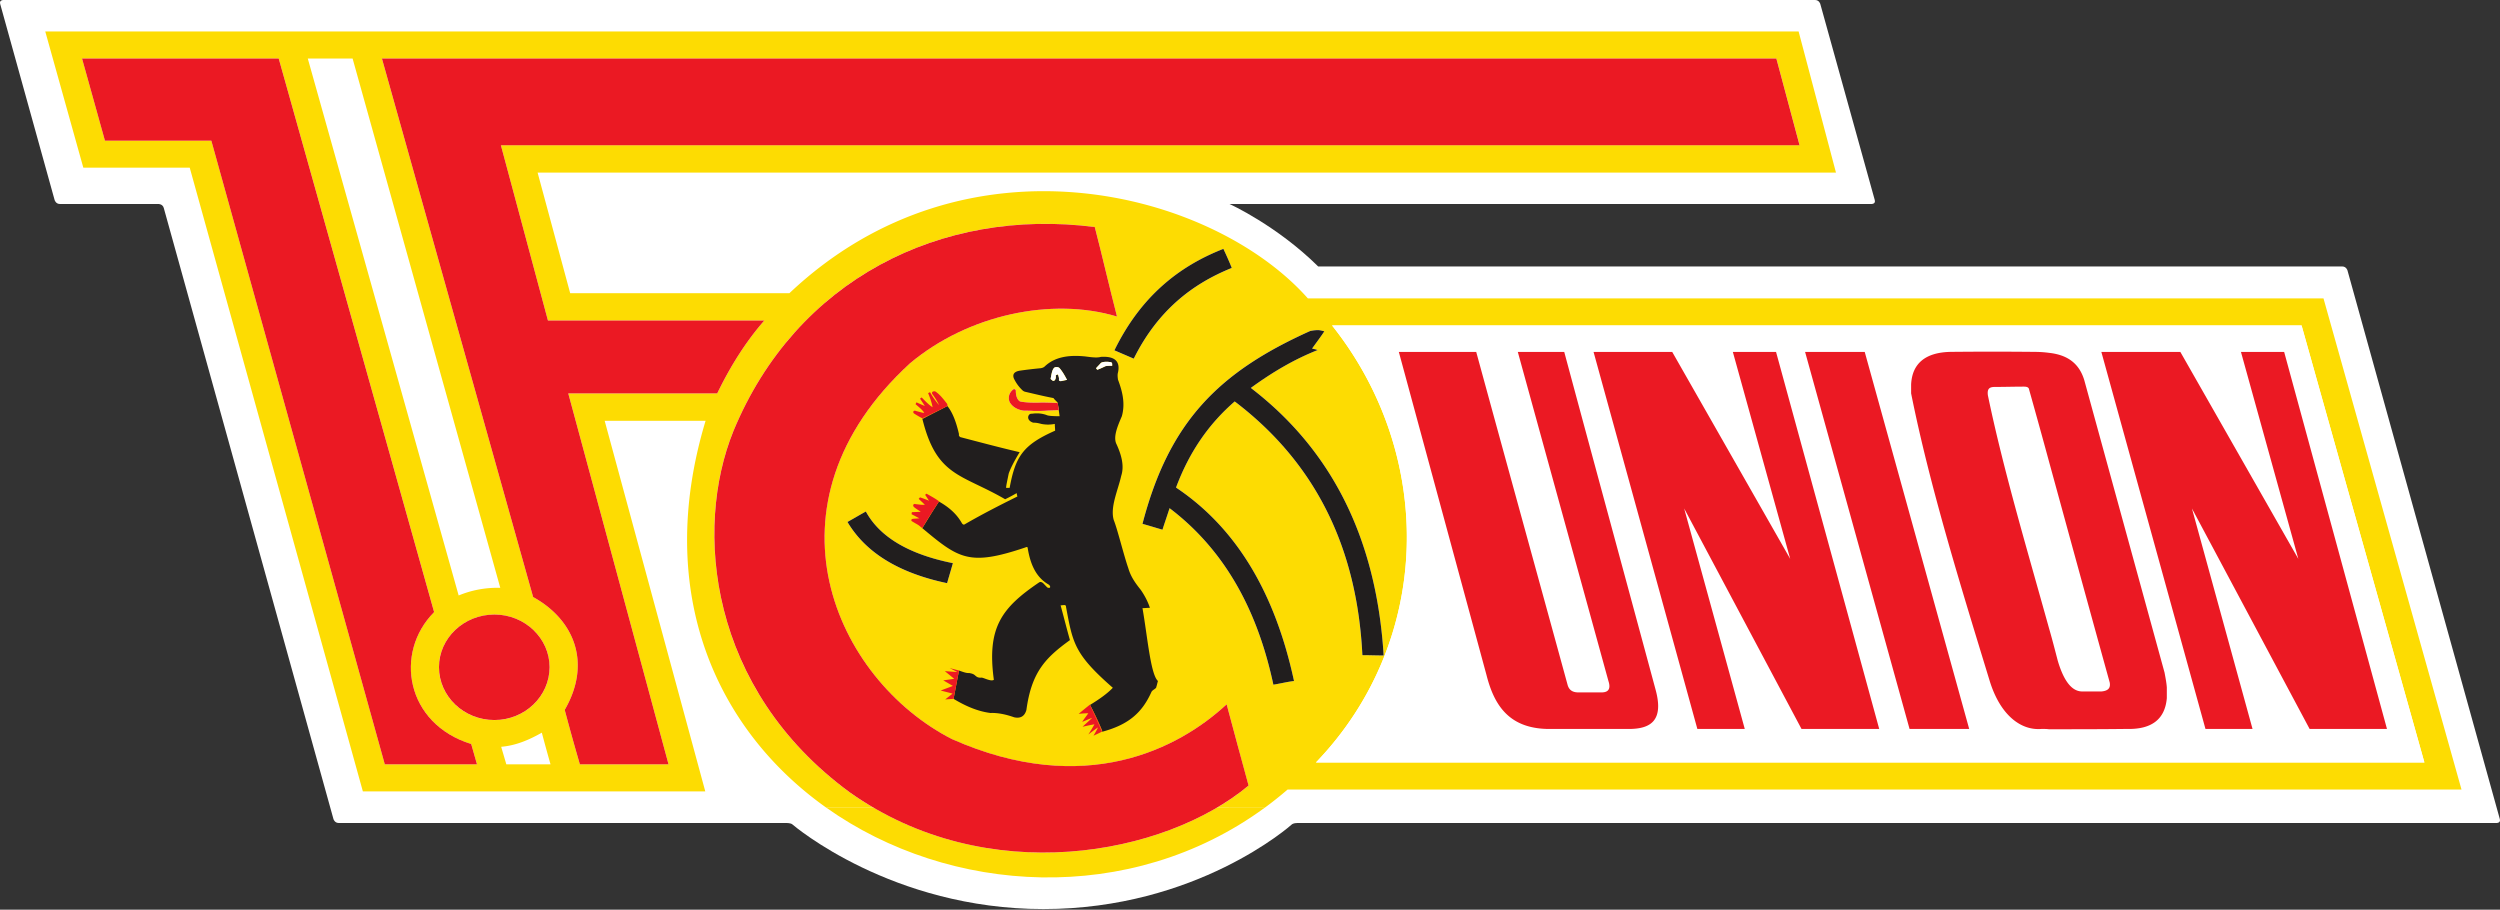 <svg xmlns="http://www.w3.org/2000/svg" width="393" height="143" fill="none" viewBox="0 0 393 143"><rect x="0" y="0" width="393" height="143" fill="#333333" stroke="none"/><clipPath id="a"><path d="M0 0h393v143H0z"/></clipPath><g clip-path="url(#a)"><path fill="#fff" d="M369.025 42.516s-.175-.629-.825-.629H207.217c-6.527-6.455-13.922-9.813-13.936-9.817 0 0 0-.003.65-.003h100.301s.65 0 .479-.625L286.151.625S285.976 0 285.329 0H.505s-.65 0-.475.625l8.556 30.817s.175.625.825.625h15.512s.65 0 .822.625l26.673 96.057s.175.625.825.625h70.414s.651 0 .897.215c.243.21 15.623 13.315 39.465 13.315 24.09 0 38.838-13.104 39.07-13.315 0 0 .236-.215.886-.215h188.52s.65 0 .475-.625z"/><path fill="#fddc02" d="M137.337 126.977c18.434 10.764 40.466 7.923 53.949-.004l7.524.004c-21.129 15.469-49.522 13.722-68.897.003z"/><path fill="#fddc02" d="M129.911 126.977c-17.127-12.126-27.205-33.607-18.992-60.83H95.053l15.816 58.257H57.042L29.826 26.362H13.099L7.115 4.945H282.74l5.877 22.193H84.512l5.12 18.952h34.464c27.776-26.254 66.499-16.1 81.5.818h159.656l21.696 77.21H202.407a57 57 0 0 1-3.598 2.865l-7.524-.003a37 37 0 0 0 4.987-3.491c-1.168-4.205-2.282-8.459-3.447-12.764-7.449 6.916-22.25 14.747-43.181 5.466-18.348-9.382-30.817-36.84-6.592-59.08 9.125-7.638 22.304-10.442 32.539-7.348-1.215-4.691-2.279-9.378-3.494-14.07-24.179-3.093-46.986 8.268-56.818 32.1-6.234 15.423-3.854 40.517 18.295 56.76a51 51 0 0 0 3.762 2.426zm20.409-19.324-.425 2.2c.15-.743.286-1.472.425-2.2m-17.101-25.597c2.787 4.687 7.856 7.977 15.662 9.621.304-1.065.607-2.08.911-3.144-6.741-1.354-11.453-4.012-13.683-8.12-.965.532-1.925 1.11-2.89 1.643m45.007-25.672c3.751-7.541 9.174-11.746 15.408-14.261a51 51 0 0 0-1.318-2.998c-7.045 2.755-13.025 7.542-17.13 15.955zm27.726-4.351c-14.294 6.43-22.15 14.165-26.358 30.313 1.065.29 2.129.63 3.144.918.353-1.11.761-2.272 1.114-3.383 9.882 7.492 14.244 18.035 16.32 27.748 1.168-.193 2.079-.432 3.244-.578-2.99-13.873-9.071-24.076-18.549-30.41 2.126-5.705 5.22-10.053 9.225-13.536 12.925 9.813 19.26 23.303 20.07 39.883 1.115 0 2.229.05 3.344.05-1.165-18.805-8.463-32.535-20.882-42.06 3.448-2.514 6.842-4.497 10.493-5.947-.303-.143-.557-.143-.861-.243.658-.918 1.319-1.787 1.926-2.705-.354-.096-.711-.196-1.015-.196-.353 0-.761.05-1.214.146M79.596 120.15h6.945a304 304 0 0 1-1.368-4.976c-2.03 1.157-4.105 2.029-6.388 2.222l.81 2.754zM209.4 51.16c16.269 20.453 15.866 49.556-2.533 68.7H381.12l-19.309-68.7zM43.818 9.199H12.9l3.598 12.907h16.726l27.269 98.042h14.494c-.304-1.015-.608-2.126-.911-3.187-10.289-3.194-12.165-14.362-5.83-20.742l-24.43-87.02zm33.907 87.409c-4.813 0-8.717 3.722-8.717 8.266 0 4.595 3.904 8.317 8.717 8.317 4.765 0 8.667-3.722 8.667-8.317 0-4.544-3.902-8.266-8.667-8.266M60.037 9.197l23.771 84.655c6.488 3.576 9.225 10.392 4.966 17.741a351 351 0 0 0 2.383 8.556h13.936L89.332 61.845h23.417c2.126-4.398 4.559-8.217 7.399-11.457H86.137L78.738 22.83h204.159l-3.651-13.633H60.036zm106.236 54.15c-1.214-.05-2.279-.097-3.144-.05-.911 0-1.822 0-2.786-.194-.404-.242-.658-.821-.658-1.693 0-.143-.203-.336-.407-.193-.811.629-.811 1.547-.507 2.08.357.582.964.968 1.675 1.16.2.047.404.097.608.097.353 0 .757 0 1.518.05.661 0 1.318 0 1.929-.05.743-.047 1.39-.05 1.94-.093l-.104-.725a9 9 0 0 1-.064-.39zm-87.63 29.055L55.428 9.198h-7.045l23.719 84.411c1.875-.775 4.004-1.257 6.54-1.207z"/><path fill="#211e1e" d="M172.502 58.128c.408-.147.811-.34 1.215-.532.053-.047.307-.097 1.118-.097v-.243c0-.24-.1-.285-.254-.336-.153 0-.357-.05-.557-.05-.457 0-.864.05-1.014.243-.254.29-.508.533-.711.772.053.096.153.197.203.243m-4.765 1.597c-.354-.679-.708-1.308-1.165-1.84-.204-.24-.757-.24-.911 0-.254.293-.357.872-.457 1.45a.3.3 0 0 0 0 .293c.1.047.153.143.253.193.1.097.204.047.304 0 .204-.193.254-.485.204-.821l.303-.147c.1.097.15.34.204.579v.243c-.054.146.1.243.304.243.303-.05.607-.147.961-.193m-1.165 5.705-.136-.964c0-.229-.053-.475-.103-.73l-.065-.435c-.203-.243-.507-.482-.657-.725-1.522-.29-2.89-.629-4.358-.968a1 1 0 0 1-.561-.29 6.2 6.2 0 0 1-1.315-1.836c-.254-.675.1-1.065.911-1.208a66 66 0 0 1 3.294-.389c.304-.046.507-.143.661-.29 1.572-1.496 3.751-1.786 6.03-1.593.708.047 2.026.336 2.787.097 2.383-.147 3.04.871 2.686 2.465-.1.34-.05.725 0 1.11.711 1.887 1.165 3.773.608 5.756-.708 1.644-1.419 3.333-.811 4.448.761 1.69 1.218 3.383.711 4.93-.508 2.272-1.776 4.93-1.165 6.963.557 1.354 1.568 5.509 2.279 7.542.404 1.4 1.165 2.418 1.976 3.433.661.964 1.118 1.883 1.422 2.804-.407 0-.761.047-1.168.047.761 4.301 1.268 10.442 2.433 11.456-.1.29-.15.629-.254.919 0 .293-.557.435-.757.775-1.472 3.287-3.601 5.173-7.756 6.284v-.143c-.454-1.15-1.204-2.729-1.908-4.076 1.411-.865 2.722-1.779 3.58-2.694-6.084-5.319-6.284-7.013-7.349-12.668 0-.24-.104-.336-.254-.336-.203 0-.403.046-.607.046.507 1.84.961 3.676 1.468 5.463-3.801 2.757-6.03 4.98-6.841 10.974-.304 1.115-1.065 1.354-1.926 1.161-1.368-.482-2.636-.725-3.701-.675-1.976-.243-3.901-1.064-5.827-2.226.304-1.5.558-2.947.861-4.447.558.193 1.165.436 1.572.386.557.096.761.192 1.011.435.204.147.357.34.965.29.303 0 1.522.678 1.925.339-1.114-8.217 1.215-11.31 7.146-15.326.203-.097.307-.05.557.096.254.243.457.486.711.725.507.197.557-.146.253-.435-2.079-1.158-2.94-3.287-3.343-5.752-.054-.097.05-.29-.408-.097-8.767 2.951-10.388 1.79-16.166-3.047l1.479-2.408c.376-.59.754-1.179 1.14-1.775 1.954 1.104 2.958 2.258 3.612 3.411.204.29.357.243.561.097 2.686-1.547 5.419-2.947 8.159-4.302-.053-.192-.103-.385-.103-.532-.607.34-1.215.675-1.822.965-6.888-4.005-10.789-3.53-13.022-12.683a.3.3 0 0 0 .197-.032c1.214-.646 2.34-1.21 3.59-1.85l.161-.082c.861 1.064 1.418 2.657 1.825 4.447-.103.147.1.386.204.436 3.14.822 6.231 1.644 9.324 2.369-.861 1.404-1.468 2.608-1.725 3.383-.2 1.015-.404 1.886-.404 2.222h.557c.915-4.976 2.129-6.766 7.149-8.988 0-.34-.05-.725-.05-1.065a5.3 5.3 0 0 1-2.129 0c-.358-.096-.711-.193-1.269-.193-1.218-.39-.811-1.5-.203-1.404 1.014-.143 1.722 0 2.283.193.253.146 1.06.197 2.075.197"/><path fill="#211e1e" d="M133.222 82.053c.964-.532 1.925-1.111 2.89-1.643 2.229 4.108 6.941 6.766 13.683 8.12-.304 1.065-.608 2.08-.911 3.144-7.806-1.644-12.876-4.933-15.662-9.621m45.005-25.672-3.04-1.307c4.105-8.41 10.085-13.198 17.13-15.951.457.964.911 1.982 1.318 2.997-6.234 2.511-11.657 6.72-15.408 14.262m27.73-4.345a6 6 0 0 1 1.215-.143c.303 0 .661.093 1.014.193-.607.918-1.268 1.786-1.925 2.704.303.097.557.097.861.243-3.651 1.45-7.045 3.434-10.493 5.949 12.418 9.52 19.717 23.25 20.881 42.059-1.114 0-2.229-.05-3.343-.05-.811-16.58-7.146-30.07-20.071-39.884-4.004 3.48-7.098 7.831-9.224 13.537 9.478 6.334 15.559 16.533 18.548 30.409-1.164.147-2.075.386-3.244.579-2.075-9.717-6.437-20.256-16.319-27.748-.354 1.111-.761 2.272-1.115 3.383-1.014-.29-2.079-.629-3.144-.918 4.209-16.148 12.064-23.882 26.358-30.313"/><path fill="#fff" d="m219.895 55.32 13.786 50.813c1.219 4.787 3.598 8.509 10.036 8.459h12.315c3.447 0 5.576-1.304 4.208-6.237-4.766-17.645-9.582-35.34-14.344-53.034h-7.299l14.244 51.73c.403 1.211 0 1.74-.915 1.789h-4.001c-.815-.05-1.318-.435-1.522-1.257-4.766-17.405-9.578-34.808-14.344-52.263zm42.978 0h-12.365l16.319 59.272h7.452l-9.528-34.663 18.449 34.663h12.214L279.195 55.32h-6.791l9.021 32.539zm79.878 0h-12.418l16.373 59.272h7.398l-9.528-34.663 18.502 34.663h12.161L359.073 55.32h-6.791l9.02 32.539zm-58.993 0 16.419 59.272h9.378L293.132 55.32zm16.672 6.527c2.94 14.697 7.91 30.653 12.368 45.253 1.672 5.366 4.916 7.785 8.16 7.492.353 0 .761 0 1.114.05 4.155 0 8.214 0 12.265-.05 3.701.096 5.984-1.354 6.287-4.834v-1.693c-.05-.726-.203-1.497-.357-2.319l-12.618-45.978c-.865-2.851-2.89-4.012-5.577-4.301a17 17 0 0 0-2.229-.147 632 632 0 0 0-13.28 0c-3.901.096-5.98 1.836-6.134 5.127zm-91.028-10.686h152.404l19.309 68.7H206.863c18.398-19.146 18.802-48.247 2.532-68.7M322.07 72.436c3.194 11.65 6.338 23.157 9.579 34.857.153.868-.254 1.304-1.265 1.404h-3.194c-1.876-.1-2.99-2.419-3.701-4.791-.454-1.739-.911-3.526-1.418-5.266-3.394-12.232-7.146-24.757-9.579-36.504-.103-.868.1-1.304 1.065-1.304 1.522 0 3.09-.046 4.558-.046.408 0 .811.046.865.482 1.065 3.77 2.076 7.445 3.09 11.168"/><g fill="#eb1923"><path d="m43.813 9.198 24.43 87.023c-6.335 6.381-4.46 17.549 5.83 20.743.303 1.061.607 2.172.91 3.187H60.49L33.22 22.109H16.495L12.897 9.202z"/><path d="M77.725 96.604c4.766 0 8.668 3.722 8.668 8.267 0 4.594-3.902 8.317-8.668 8.317-4.815 0-8.716-3.723-8.716-8.317 0-4.545 3.9-8.267 8.716-8.267"/><path d="M60.038 9.198h219.204l3.647 13.633H78.739l7.399 27.559h34.011c-2.84 3.24-5.273 7.06-7.402 11.456H89.332l15.761 58.304H91.157a351 351 0 0 1-2.383-8.556c4.259-7.349 1.522-14.165-4.966-17.74z"/><path d="M175.593 49.76c-10.234-3.094-23.414-.29-32.538 7.348-24.225 22.239-11.757 49.702 6.591 59.08 20.932 9.281 35.732 1.45 43.182-5.466 1.164 4.305 2.279 8.559 3.447 12.764-13.179 11.025-41.156 16.341-62.698 1.065-22.146-16.245-24.529-41.334-18.295-56.757 9.831-23.836 32.639-35.197 56.817-32.103 1.215 4.69 2.28 9.378 3.494 14.069"/><path d="m166.475 64.457-.139-.722c.05.25.104.497.139.722"/><path d="M166.274 63.35q.027.194.064.39l.104.725c-.55.043-1.197.046-1.94.093-.611.046-1.268.046-1.925.046-.761-.046-1.169-.046-1.522-.046-.204 0-.408-.05-.608-.097-.711-.193-1.318-.579-1.675-1.16-.304-.533-.304-1.451.507-2.08.204-.143.407.05.407.193 0 .871.254 1.45.658 1.693.964.193 1.875.193 2.786.193.865-.046 1.929 0 3.144.05m-21.282 2.442c1.258-.636 2.522-1.24 3.787-1.886-1.251.643-2.376 1.207-3.594 1.854a.28.28 0 0 1-.193.032"/><path d="M148.888 63.487c.05.147.05.243.05.34-1.318.675-2.636 1.304-3.951 1.932a15 15 0 0 1-1.318-.771c-.254-.243 0-.532.303-.386.354.096.708.193 1.115.29h.204c-.254-.436-.865-.919-1.369-1.355l.151-.29c.403.194.861.387 1.318.58l-.761-1.161c.05-.047.153-.097.253-.193.558.578 1.115 1.16 1.722 1.547-.15-.772-.403-1.497-.707-2.222l.304-.147c.403.725.861 1.4 1.418 2.033a9.4 9.4 0 0 0-1.065-1.743c-.203-.433.358-.483.508-.386.711.482 1.218 1.16 1.825 1.932m-1.317 15.328c-.35.618-.729 1.208-1.104 1.797z"/><path d="M146.464 80.608c-.5.793-.989 1.586-1.482 2.415zm1.14-1.772c-.396.61-.768 1.19-1.14 1.772zm.014-.022-1.154 1.794-1.482 2.415c-.2-.147-.354-.293-.557-.44-.1-.092-.758-.432-1.115-.675-.1-.143-.05-.29.154-.34.353-.046.707-.046 1.064-.092-.407-.197-.811-.436-1.218-.632 0-.093 0-.24.054-.336.453 0 .911-.047 1.368-.047-.357-.293-.865-.535-1.118-.825-.2-.34.153-.482.303-.386.508.047 1.015.147 1.472.097l-.964-.918c.053-.097.153-.193.203-.243.457.146.965.34 1.419.532-.201-.29-.404-.629-.608-.918.05-.097.1-.097.204-.193.964.532 1.622.918 1.975 1.207m25.643 36.072a52 52 0 0 1-1.143-2.365l-.643-1.44c.679 1.276 1.361 2.726 1.786 3.805"/><path d="M172.118 112.517c-.257-.561-.514-1.129-.782-1.697l.139.258z"/><path d="M171.341 110.771c.654 1.439 1.257 2.833 1.911 4.226-.493.271-.95.464-1.354.657.254-.436.507-.868.707-1.307-.503.339-1.011.728-1.518 1.114.354-.532.657-1.064.961-1.597-.607.097-1.265.243-1.872.386.504-.482 1.011-.918 1.518-1.4-.557.193-1.064.436-1.571.629.303-.483.66-.919.964-1.354-.507 0-1.065.046-1.522.096a52 52 0 0 1 1.776-1.45m-21.438-.915-1.318.096 1.165-.918-1.876-.482 1.926-.725-1.519-.872 1.722-.243-1.472-1.207 1.98.146-1.219-.629 1.472.386zm69.992-54.536h12.165c4.766 17.455 9.578 34.857 14.344 52.263.204.822.707 1.208 1.522 1.258h4.001c.915-.05 1.318-.579.915-1.79l-14.244-51.73h7.299c4.762 17.695 9.582 35.39 14.344 53.034 1.368 4.934-.761 6.238-4.208 6.238h-12.315c-6.438.05-8.817-3.673-10.036-8.46zm42.976 0 18.552 32.539-9.021-32.539h6.791l16.219 59.272h-12.214L264.75 79.928l9.528 34.664h-7.453L250.506 55.32zm79.878 0 18.549 32.539-9.021-32.539h6.791l16.166 59.272h-12.161l-18.501-34.664 9.528 34.664h-7.399L330.332 55.32zm-58.989 0h9.374l16.423 59.272h-9.374zm38.311 17.112a1287 1287 0 0 0-3.09-11.168c-.05-.436-.457-.486-.865-.486-1.468 0-3.036.05-4.558.05-.965 0-1.168.436-1.065 1.304 2.433 11.75 6.184 24.272 9.578 36.504.508 1.74.965 3.526 1.419 5.266.711 2.372 1.825 4.691 3.701 4.791h3.194c1.014-.1 1.418-.532 1.264-1.404-3.244-11.7-6.384-23.207-9.578-34.857m-21.642-10.589v-1.4c.153-3.29 2.233-5.03 6.134-5.127a638 638 0 0 1 13.279 0c.761 0 1.519.05 2.23.147 2.686.289 4.715 1.45 5.576 4.3l12.622 45.979c.15.822.304 1.593.354 2.319v1.693c-.304 3.48-2.587 4.93-6.288 4.834-4.051.05-8.11.05-12.264.05-.354-.05-.761-.05-1.115-.05-3.244.293-6.488-2.126-8.16-7.492-4.458-14.601-9.428-30.556-12.367-45.253"/></g><path fill="#fff" d="M172.502 58.128a1.1 1.1 0 0 1-.203-.243c.203-.24.457-.482.711-.772.15-.193.557-.243 1.014-.243.2 0 .404.05.558.05.153.05.253.097.253.336v.243c-.811 0-1.064.05-1.118.097-.404.193-.807.385-1.215.532m-4.764 1.592c-.358.046-.661.142-.965.192-.204 0-.354-.096-.304-.243v-.24c-.05-.242-.1-.485-.203-.581l-.304.146c.05.336 0 .629-.204.822-.1.046-.203.096-.303 0-.1-.05-.154-.147-.254-.193a.3.3 0 0 1 0-.293c.1-.579.204-1.158.457-1.45.15-.24.711-.24.911 0 .458.532.811 1.16 1.169 1.84"/></g></svg>